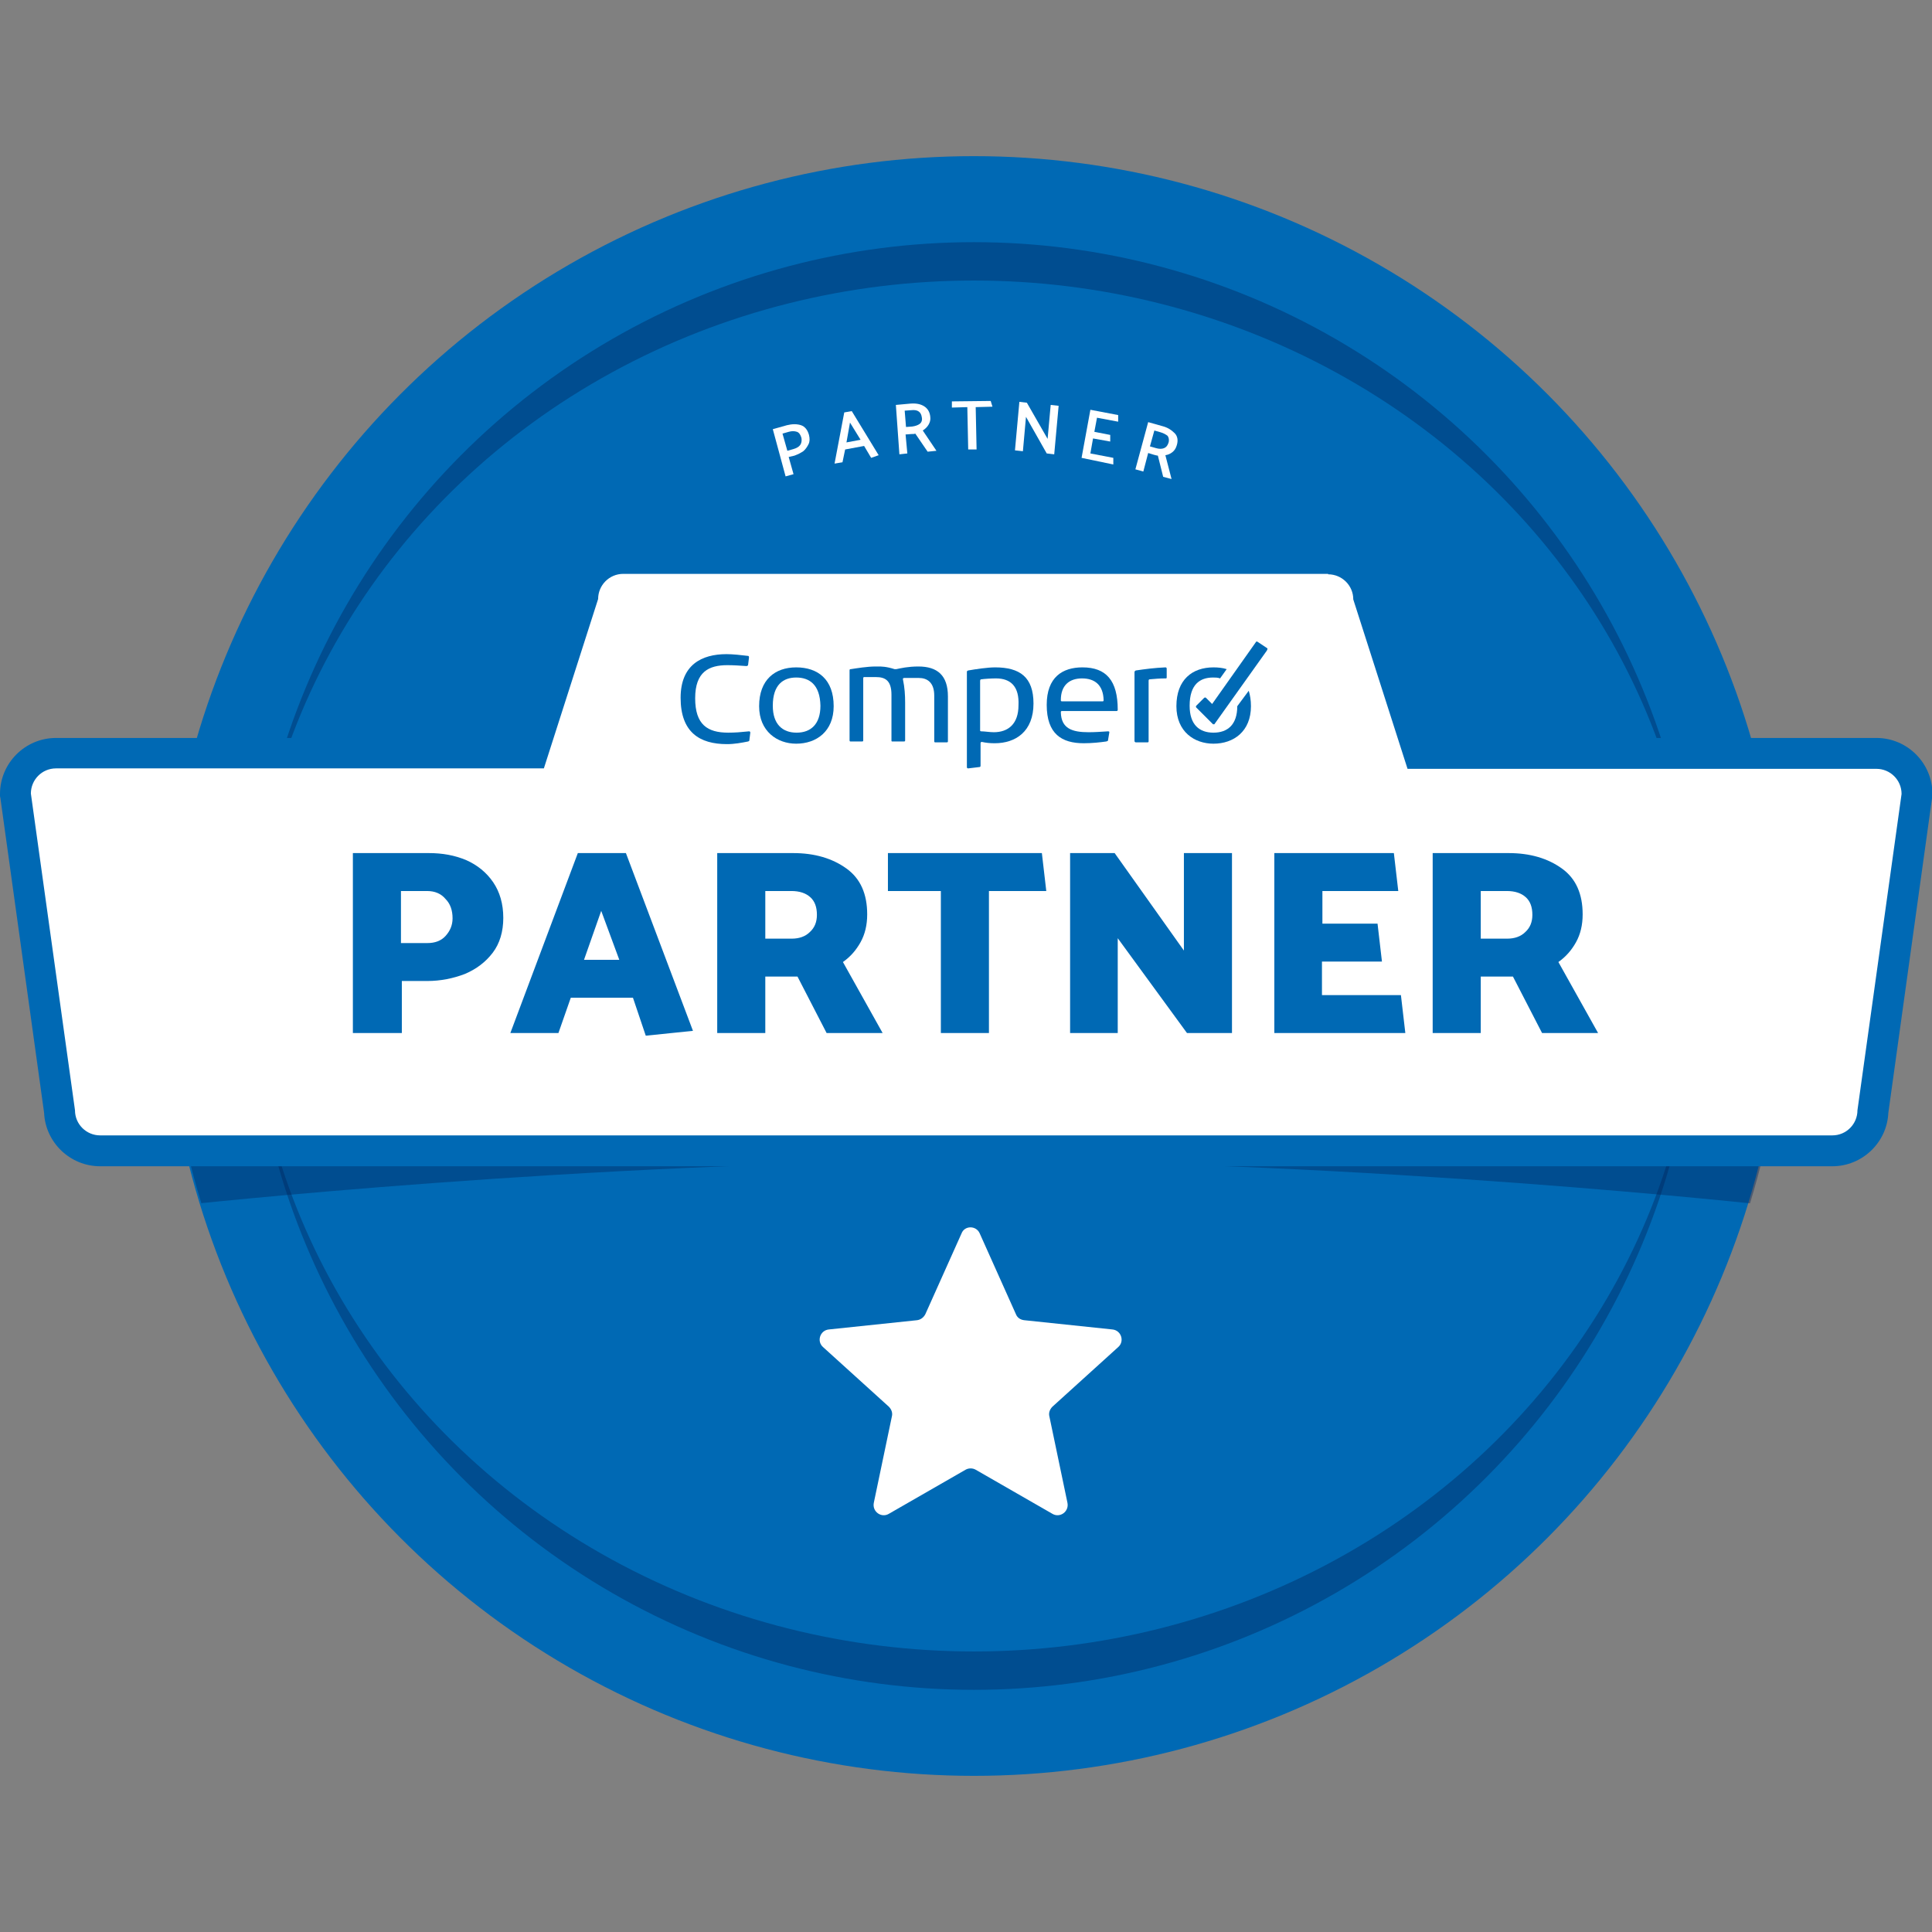 <?xml version="1.0" encoding="utf-8"?>
<!-- Generator: Adobe Illustrator 21.0.0, SVG Export Plug-In . SVG Version: 6.00 Build 0)  -->
<svg version="1.1" id="Layer_1" xmlns="http://www.w3.org/2000/svg" xmlns:xlink="http://www.w3.org/1999/xlink" x="0px" y="0px"
	 viewBox="0 0 438 438" enable-background="new 0 0 438 438" xml:space="preserve">
<rect x="0" y="0" width="438" height="438" fill="#808080" stroke="none"/>
<g>
	<circle fill="#0069B4" cx="220.8" cy="219" r="183.6"/>
	<circle opacity="0.4" fill="#00255B" cx="220.8" cy="219" r="164.1"/>
	<ellipse fill="#0069B4" cx="220.8" cy="219" rx="164.1" ry="155.4"/>
	<g>
		<defs>
			<circle id="SVGID_1_" cx="221.2" cy="219" r="183.6"/>
		</defs>
		<clipPath id="SVGID_2_">
			<use xlink:href="#SVGID_1_"  overflow="visible"/>
		</clipPath>
		<path opacity="0.4" clip-path="url(#SVGID_2_)" fill="#00255B" d="M400.5,273.2c0,0-90.6-10-179-10s-180,10-180,10v-11h359V273.2z
			"/>
	</g>
	<g>
		<path fill="#FFFFFF" d="M22.7,260.8c-5,0-9-4-9.2-8.9l-10-71.7v-0.2c0-5.1,4.1-9.2,9.2-9.2h108l11.4-35.5c0.3-4.8,4.3-8.6,9.1-8.6
			h159.9c4.9,0,8.8,3.8,9.1,8.6l11.4,35.5h103.7c5.1,0,9.2,4.1,9.2,9.2v0.2l-10,71.7c-0.1,4.9-4.2,8.9-9.2,8.9H22.7z"/>
		<path fill="#0069B4" d="M301.1,130.2c3.1,0,5.7,2.5,5.7,5.7l12.3,38.4h106.3c3.1,0,5.7,2.5,5.7,5.7l-10,71.7
			c0,3.1-2.5,5.7-5.7,5.7H22.7c-3.1,0-5.7-2.5-5.7-5.7L7,179.9c0-3.1,2.5-5.7,5.7-5.7h110.6l12.3-38.4c0-3.1,2.5-5.7,5.7-5.7H301.1
			 M301.1,123.2H141.2c-6.5,0-11.9,5-12.6,11.4l-10.5,32.7H12.7c-7,0-12.7,5.7-12.7,12.7v0.5l0.1,0.5l9.9,71.3
			c0.3,6.7,5.9,12.1,12.7,12.1h392.7c6.8,0,12.4-5.4,12.7-12.1l9.9-71.3l0.1-0.5v-0.5c0-7-5.7-12.7-12.7-12.7H324.2l-10.5-32.7
			C313,128.2,307.6,123.2,301.1,123.2L301.1,123.2z"/>
	</g>
	<g>
		<path fill="#0069B4" d="M90.9,234.2H80v-40.8h17.2c3.1,0,5.9,0.5,8.5,1.6c2.5,1.1,4.6,2.8,6.1,5s2.3,4.9,2.3,8.1
			c0,3.1-0.8,5.8-2.4,7.9c-1.6,2.1-3.7,3.7-6.3,4.8c-2.6,1-5.5,1.6-8.5,1.6h-5.8V234.2z M96.8,202h-5.9v11.8h6
			c1.7,0,3.1-0.5,4.1-1.6s1.6-2.4,1.6-4c0-1.8-0.5-3.3-1.6-4.4C100,202.6,98.6,202,96.8,202z"/>
		<path fill="#0069B4" d="M141.9,193.4l15.2,40.3l-10.7,1.1l-2.9-8.6h-14.1l-2.8,8h-10.9l15.3-40.8H141.9z M136.3,206.5l-3.9,11.1h8
			L136.3,206.5z"/>
		<path fill="#0069B4" d="M162.6,193.4h17.2c4.9,0,8.9,1.2,12.1,3.5c3.2,2.3,4.7,5.8,4.7,10.4c0,2.4-0.5,4.5-1.5,6.3
			c-1,1.8-2.3,3.3-4,4.5l9,16.1h-12.7l-6.6-12.8h-7.3v12.8h-10.9V193.4z M179.4,202h-5.9v10.8h6c1.7,0,3.1-0.5,4.1-1.5
			c1.1-1,1.6-2.3,1.6-3.9c0-1.8-0.5-3.1-1.5-4C182.7,202.5,181.3,202,179.4,202z"/>
		<path fill="#0069B4" d="M237.2,202h-13v32.2h-10.9V202h-12v-8.6h34.9L237.2,202z"/>
		<path fill="#0069B4" d="M242.6,234.2v-40.8h10.1l15.7,22.1v-22.1h10.9v40.8h-10.2l-15.7-21.5v21.5H242.6z"/>
		<path fill="#0069B4" d="M288.9,234.2v-40.8H316l1,8.6h-17.2v7.4h12.5l1,8.6h-13.6v7.6h17.9l1,8.6H288.9z"/>
		<path fill="#0069B4" d="M324.8,193.4H342c4.9,0,8.9,1.2,12.1,3.5c3.2,2.3,4.7,5.8,4.7,10.4c0,2.4-0.5,4.5-1.5,6.3
			c-1,1.8-2.3,3.3-4,4.5l9,16.1h-12.7l-6.6-12.8h-7.3v12.8h-10.9V193.4z M341.6,202h-5.9v10.8h6c1.7,0,3.1-0.5,4.1-1.5
			c1.1-1,1.6-2.3,1.6-3.9c0-1.8-0.5-3.1-1.5-4C344.9,202.5,343.5,202,341.6,202z"/>
	</g>
	<g>
		<g>
			<path fill="#FFFFFF" d="M179.9,107.5l-1.8,0.5l-2.9-10.7l3.2-0.9c1.2-0.3,2.3-0.3,3.2,0c0.9,0.3,1.5,1.1,1.8,2.2
				c0.2,0.8,0.2,1.5-0.1,2.1s-0.7,1.2-1.2,1.6c-0.6,0.4-1.2,0.7-2,1l-1.3,0.3L179.9,107.5z M178.8,97.9l-1.4,0.4l1.1,3.9l1.4-0.4
				c0.7-0.2,1.2-0.5,1.5-0.9c0.3-0.4,0.4-1,0.3-1.6c-0.2-0.7-0.5-1.2-1-1.4C180.1,97.7,179.5,97.7,178.8,97.9z"/>
			<path fill="#FFFFFF" d="M193.1,93.2l6.1,10l-1.7,0.6l-1.6-2.7l-4.3,0.8l-0.6,2.9l-1.8,0.3l2.2-11.6L193.1,93.2z M192.7,95.8
				l-0.8,4.5l3.2-0.6L192.7,95.8z"/>
			<path fill="#FFFFFF" d="M203.1,91.8l3.3-0.3c1.3-0.1,2.3,0.1,3.1,0.6c0.8,0.5,1.3,1.3,1.4,2.4c0.1,0.7-0.1,1.3-0.4,1.8
				c-0.3,0.5-0.7,0.9-1.3,1.3l3.1,4.6l-2,0.2l-2.8-4.1c-0.2,0.1-0.5,0.1-0.9,0.1l-1.3,0.1l0.4,4.3l-1.8,0.2L203.1,91.8z M206.5,93
				l-1.4,0.1l0.3,3.7l1.4-0.1c0.7-0.1,1.3-0.3,1.7-0.6c0.4-0.3,0.6-0.8,0.5-1.4c-0.1-0.7-0.3-1.1-0.7-1.4
				C207.9,93,207.3,92.9,206.5,93z"/>
			<path fill="#FFFFFF" d="M225,92.2l-3.8,0.1l0.2,9.6l-1.9,0l-0.2-9.6l-3.5,0.1l0-1.4l8.8-0.1L225,92.2z"/>
			<path fill="#FFFFFF" d="M230.1,102.1l1-11l1.7,0.2l4.7,8.2l0.7-7.7l1.8,0.2l-1,11l-1.7-0.2l-4.7-8.3l-0.7,7.8L230.1,102.1z"/>
			<path fill="#FFFFFF" d="M245.2,103.8l2-10.9l6.3,1.2l0,1.5l-4.8-0.9l-0.6,3.2l3.6,0.7l0,1.5l-3.9-0.7l-0.6,3.4l5.2,1l0,1.5
				L245.2,103.8z"/>
			<path fill="#FFFFFF" d="M260.3,95.7l3.2,0.9c1.2,0.3,2.1,0.9,2.8,1.6s0.8,1.7,0.5,2.7c-0.2,0.7-0.5,1.2-1,1.6
				c-0.5,0.4-1,0.6-1.6,0.7l1.4,5.4l-1.9-0.5l-1.2-4.8c-0.2,0-0.5-0.1-0.9-0.2l-1.3-0.4l-1.1,4.2l-1.8-0.5L260.3,95.7z M263.1,98
				l-1.4-0.4l-1,3.6l1.4,0.4c0.7,0.2,1.3,0.2,1.8,0s0.8-0.6,1-1.2c0.2-0.6,0.1-1.2-0.2-1.6C264.3,98.5,263.8,98.2,263.1,98z"/>
		</g>
	</g>
	<g>
		<g>
			<path fill="#0069B4" d="M169.9,167.7c0,0.2,0,0.3-0.3,0.4c-1.5,0.3-3.1,0.6-4.8,0.6c-6.2,0-10.5-2.7-10.5-10.5
				c0-7.5,4.8-9.9,10.4-9.9c1.4,0,3.3,0.2,4.9,0.4c0.1,0,0.2,0.1,0.2,0.3v0.1l-0.2,1.6c0,0.2-0.2,0.3-0.4,0.3
				c-1.4-0.1-2.9-0.2-4.3-0.2c-4.2,0-7.3,1.5-7.3,7.5s2.8,7.8,7.5,7.8c1.5,0,2.8-0.1,4.7-0.3c0.2,0,0.3,0.1,0.3,0.3L169.9,167.7
				L169.9,167.7z"/>
			<path fill="#0069B4" d="M180.5,168.6c-4.3,0-8.4-2.8-8.4-8.5c0-6,3.6-8.8,8.4-8.8c4.9,0,8.5,2.7,8.5,8.8
				C189,165.8,185.1,168.6,180.5,168.6 M180.5,153.6c-2.9,0-5.3,1.6-5.3,6.4c0,4.2,2.2,6.1,5.4,6.1s5.4-1.9,5.4-6.1
				C185.9,155.2,183.5,153.6,180.5,153.6"/>
			<path fill="#0069B4" d="M214.9,168c0,0.2,0,0.3-0.3,0.3h-2.5c-0.2,0-0.3,0-0.3-0.3l0-10.3c0-3-1.6-4-3.5-4h-1.4
				c-0.7,0-1.6,0-1.9,0c-0.2,0-0.3,0.1-0.3,0.2v0.1c0.4,1.9,0.5,3.6,0.5,5.3v8.5c0,0.2,0,0.3-0.3,0.3h-2.5c-0.3,0-0.3,0-0.3-0.3
				v-10.3c0-3.2-1.4-4-3.5-4l-2.6,0c-0.2,0-0.3,0-0.3,0.3v14c0,0.2,0,0.3-0.3,0.3h-2.5c-0.2,0-0.3,0-0.3-0.3v-15.7
				c0-0.3,0-0.4,0.3-0.4c1.3-0.2,3.7-0.6,5.6-0.6h0.5c0.9,0,1.9,0,3.8,0.6h0.4c1-0.2,2.6-0.6,5-0.6c4.3,0,6.7,2,6.7,6.8L214.9,168
				L214.9,168z"/>
			<path fill="#0069B4" d="M225.5,168.5c-1.1,0-2-0.1-2.9-0.3c-0.2,0-0.3,0.1-0.3,0.3v5.1c0,0.2-0.1,0.3-0.3,0.3l-2.5,0.3
				c-0.2,0-0.3-0.1-0.3-0.3v-21.5c0-0.2,0-0.3,0.3-0.4c1.7-0.3,4.4-0.7,6.1-0.7c5.6,0,8.7,2.2,8.7,8.2
				C234.3,165.8,230.3,168.5,225.5,168.5 M225.8,153.8c-1.1,0-2.6,0.1-3.3,0.2c-0.2,0-0.3,0.1-0.3,0.4v11.1c0,0.2,0,0.3,0.3,0.3
				c0.7,0,1.9,0.2,2.8,0.2c3.3,0,5.6-1.9,5.6-6.1C231.1,155.7,229.2,153.8,225.8,153.8"/>
			<path fill="#0069B4" d="M253.1,161.2h-12.3c-0.2,0-0.3,0-0.3,0.3c0.1,3.7,2.6,4.5,6.3,4.5c1.4,0,2.8-0.1,4.4-0.2
				c0.1,0,0.3,0,0.3,0.2v0l-0.3,1.8c0,0.2-0.1,0.2-0.4,0.3c-1.4,0.2-3.2,0.4-5.1,0.4c-5,0-8.4-2.1-8.4-8.7c0-6.3,3.6-8.5,8.1-8.5
				c5.4,0,8,3,8,9.6C253.4,161.1,253.3,161.2,253.1,161.2 M245.3,153.8c-2.9,0-4.8,1.6-4.8,4.9c0,0.2,0,0.3,0.3,0.3h9.1
				c0.2,0,0.3,0,0.3-0.3C250.1,155.3,248.2,153.8,245.3,153.8"/>
			<path fill="#0069B4" d="M264.2,153.8c-1.3,0-2.3,0.1-3.5,0.2c-0.2,0-0.3,0.1-0.3,0.3V168c0,0.2,0,0.3-0.3,0.3h-2.6
				c-0.1,0-0.3-0.1-0.3-0.3v-15.6c0-0.2,0.1-0.3,0.3-0.4c2-0.3,4.3-0.6,6.7-0.7c0.2,0,0.3,0.1,0.3,0.3v2
				C264.5,153.8,264.4,153.8,264.2,153.8"/>
			<path fill="#0069B4" d="M287.2,146.9l-2.1-1.4c-0.2-0.1-0.3-0.1-0.4,0.1l-9.9,14l-1.4-1.4c-0.1-0.1-0.2-0.1-0.4,0l-1.8,1.8
				c-0.1,0.1-0.1,0.3,0,0.4l3.8,3.8l0,0l0,0c0,0,0,0,0,0l0,0c0.1,0,0.2,0,0.3,0l0,0l0,0l0,0l11.9-16.7
				C287.4,147.1,287.4,147,287.2,146.9"/>
			<path fill="#0069B4" d="M280.5,160.1c0,4.2-2.2,6-5.4,6c-3.2,0-5.4-1.8-5.4-6.1c0-4.9,2.4-6.4,5.3-6.4c0.6,0,1.1,0,1.6,0.2
				l1.5-2.1c-0.9-0.3-2-0.4-3-0.4c-4.8,0-8.4,2.8-8.4,8.8c0,5.8,4.1,8.5,8.4,8.5c4.6,0,8.5-2.8,8.5-8.5c0-1.4-0.2-2.5-0.5-3.5
				L280.5,160.1z"/>
		</g>
	</g>
	<g>
		<g>
			<path fill="#FFFFFF" d="M222.1,279.6l8.2,18.3c0.3,0.8,1,1.3,1.9,1.4l20,2.1c2,0.2,2.8,2.7,1.3,4l-14.9,13.5
				c-0.6,0.6-0.9,1.4-0.7,2.2l4.1,19.6c0.4,2-1.7,3.5-3.4,2.5l-17.4-10c-0.7-0.4-1.6-0.4-2.3,0l-17.4,10c-1.7,1-3.8-0.5-3.4-2.5
				l4.1-19.6c0.2-0.8-0.1-1.6-0.7-2.2l-14.9-13.5c-1.5-1.3-0.7-3.8,1.3-4l20-2.1c0.8-0.1,1.5-0.6,1.9-1.4l8.2-18.3
				C218.7,277.8,221.3,277.8,222.1,279.6z"/>
		</g>
	</g>
</g>
</svg>
